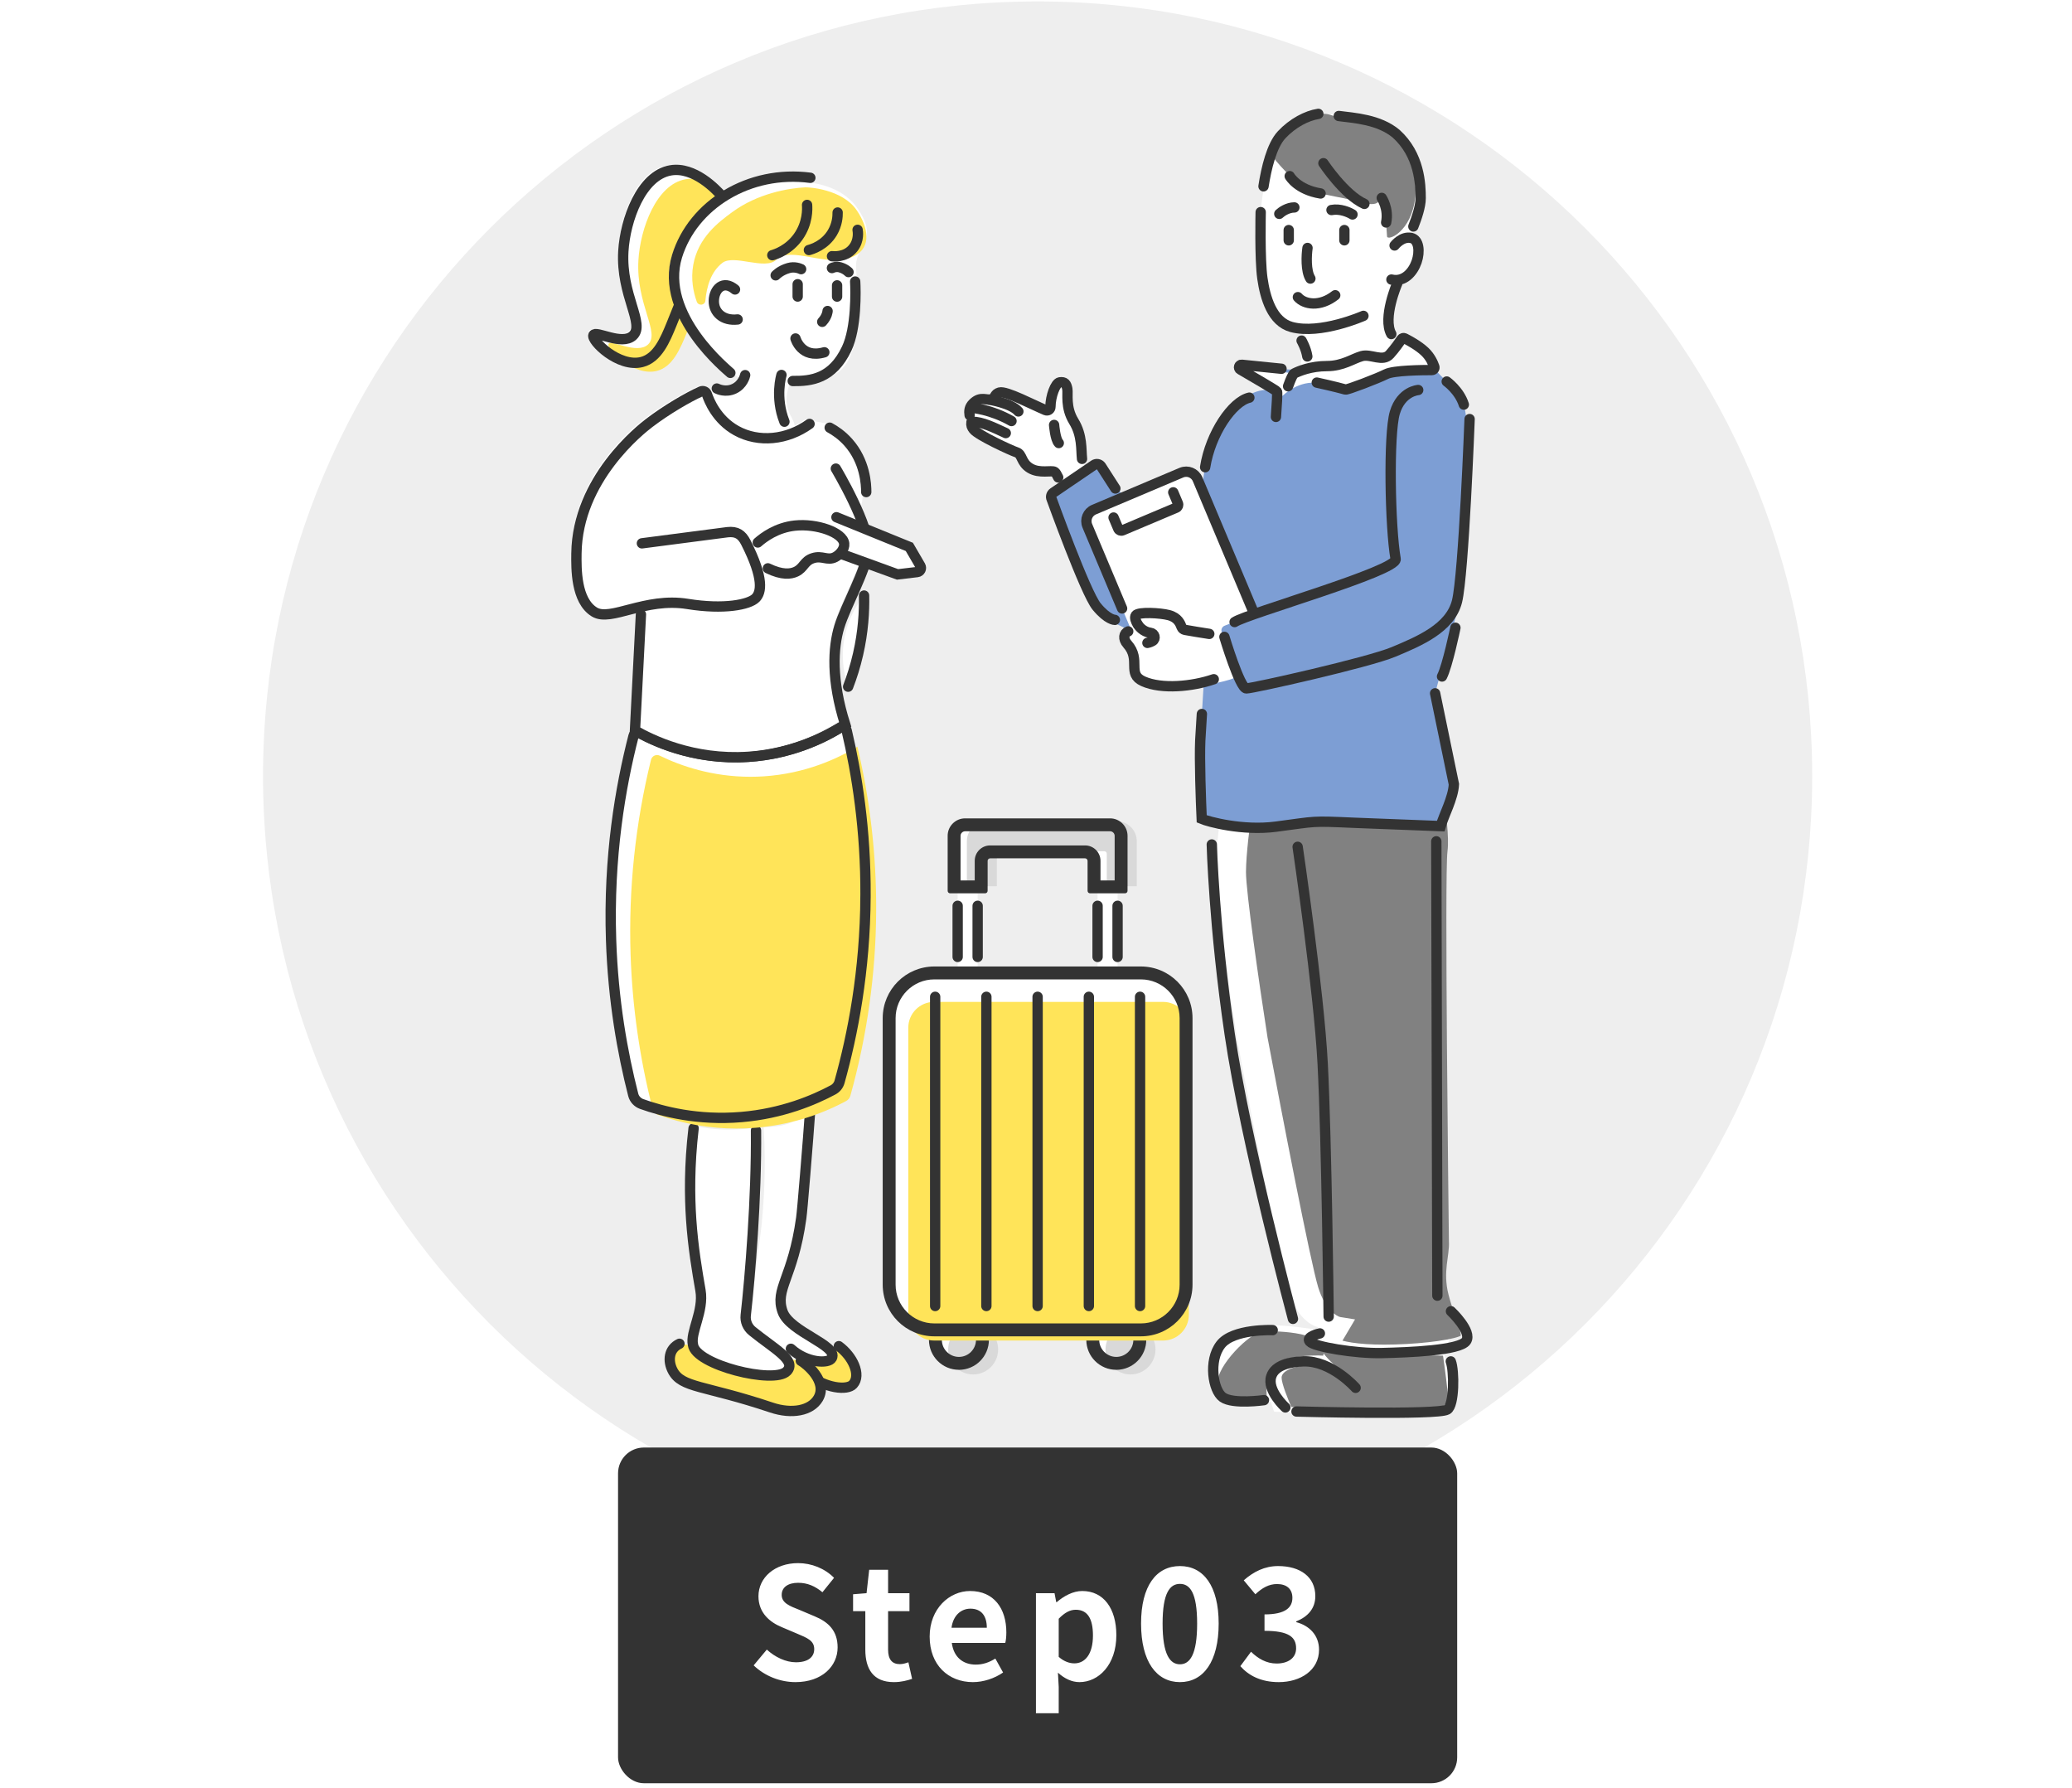 <svg width="321" height="277" viewBox="0 0 321 277" fill="none" xmlns="http://www.w3.org/2000/svg">
<g clip-path="url(#clip0_7794_7655)">
<g clip-path="url(#clip1_7794_7655)">
<path d="M160.75 240.221C227.024 240.221 280.75 186.495 280.75 120.221C280.75 53.947 227.024 0.221 160.75 0.221C94.476 0.221 40.75 53.947 40.75 120.221C40.75 186.495 94.476 240.221 160.75 240.221Z" fill="#EEEEEE"/>
<path d="M125.51 172.042C125.343 174.354 125.088 177.749 124.743 181.875C124.405 185.913 124.23 187.932 124.126 188.685C122.835 198.002 119.982 199.623 121.241 203.18C122.36 206.338 129.884 208.375 128.868 210.362C128.401 211.274 122.098 210.63 122.098 210.63L115.926 205.375C115.926 205.375 117.793 191.776 118.009 189.531C118.225 187.286 118.742 181.431 118.303 174.62C119.435 174.552 120.873 174.532 122.38 173.945C123.536 173.495 124.499 172.884 125.51 172.042Z" fill="white"/>
<path d="M129.952 208.519C132.082 210.073 133.466 212.968 132.155 214.43C131.274 215.413 127.882 215.102 124.941 212.784" fill="#FFE459"/>
<path d="M129.952 208.519C132.082 210.073 133.466 212.968 132.155 214.43C131.274 215.413 127.882 215.102 124.941 212.784" stroke="#333333" stroke-width="1.6" stroke-miterlimit="10" stroke-linecap="round"/>
<path d="M124.061 210.781C124.788 211.159 128.332 213.947 126.753 216.619C125.619 218.536 122.673 219.085 119.531 218.031C109.02 214.504 105.615 215.031 104.206 212.296C103.43 210.79 103.589 208.943 105.263 208.149" fill="#FFE459"/>
<path d="M124.061 210.781C124.788 211.159 128.332 213.947 126.753 216.619C125.619 218.536 122.673 219.085 119.531 218.031C109.02 214.504 105.615 215.031 104.206 212.296C103.43 210.79 103.589 208.943 105.263 208.149" stroke="#333333" stroke-width="1.6" stroke-miterlimit="10" stroke-linecap="round"/>
<path d="M117.17 174.642C117.275 185.037 116.185 197.96 115.531 203.738C115.425 204.675 115.813 205.59 116.544 206.184C119.886 208.904 123.503 210.753 121.896 212.407C119.925 214.436 107.733 211.427 107.358 208.303C106.909 206.367 109.073 203.081 108.522 199.893C108.008 196.924 107.369 193.23 107.076 188.86C106.843 185.393 106.824 180.217 107.511 174.405C108.825 174.682 110.432 174.917 112.271 174.966C114.161 175.016 115.819 174.858 117.171 174.641L117.17 174.642Z" fill="white"/>
<path d="M117.122 175.122C117.227 185.517 116.185 197.961 115.531 203.739C115.425 204.676 115.813 205.591 116.544 206.185C119.886 208.905 123.503 210.754 121.896 212.408C119.925 214.437 107.733 211.427 107.358 208.303C106.909 206.367 109.073 203.082 108.522 199.894C108.008 196.925 107.369 193.231 107.076 188.861C106.843 185.394 106.767 180.582 107.454 174.771" stroke="#333333" stroke-width="1.6" stroke-miterlimit="10" stroke-linecap="round"/>
<path d="M125.512 172.042C125.345 174.354 125.09 177.749 124.745 181.875C124.407 185.913 124.232 187.932 124.128 188.685C122.837 198.002 119.984 199.623 121.243 203.18C122.362 206.338 129.886 208.375 128.87 210.362C128.403 211.274 124.991 211.163 122.527 208.924" stroke="#333333" stroke-width="1.6" stroke-miterlimit="10" stroke-linecap="round"/>
<path d="M111.162 29.691C110.238 28.651 106.855 25.073 103.198 25.702C98.641 26.486 96.169 33.374 95.882 38.226C95.479 45.06 99.315 49.497 97.364 51.306C95.648 52.898 91.612 50.455 91.252 51.213C90.856 52.05 95.165 56.309 98.753 55.388C101.183 54.764 102.348 52.003 103.383 49.451C106.403 42.005 108.979 35.413 111.162 29.691Z" fill="white"/>
<path d="M114.185 31.753C113.261 30.713 109.878 27.135 106.221 27.764C101.664 28.548 99.192 35.436 98.905 40.288C98.502 47.122 102.338 51.559 100.387 53.368C98.671 54.96 94.635 52.517 94.275 53.275C93.879 54.112 98.188 58.371 101.776 57.45C104.206 56.826 105.371 54.065 106.406 51.513C109.426 44.067 112.002 37.475 114.185 31.753Z" fill="#FFE459"/>
<path d="M111.849 30.378C110.925 29.338 107.542 25.76 103.885 26.389C99.329 27.173 96.856 34.061 96.57 38.913C96.166 45.747 100.002 50.184 98.052 51.993C96.335 53.585 92.299 51.142 91.939 51.9C91.543 52.737 95.853 56.996 99.441 56.075C101.87 55.451 103.035 52.69 104.07 50.138C107.09 42.692 109.666 36.1 111.849 30.378Z" stroke="#333333" stroke-width="1.6" stroke-miterlimit="10"/>
<path d="M109.855 60.283C108.959 60.305 111.928 66.196 115.468 67.194C117.731 67.832 121.59 68.61 122.831 66.806C124.1 64.962 120.473 64.139 122.448 59.192C122.776 58.37 126.825 59.307 129.265 58C130.62 57.274 132.36 55.873 133.105 48.906C133.48 45.395 132.56 43.613 132.617 41.089C132.689 37.926 136.175 37.211 132.932 32.394C130.594 28.92 126.524 28.446 125.213 28.205C117.236 26.736 106.25 31.27 103.965 40.136C101.893 48.173 111.508 56.391 114.827 58.758C114.827 58.758 113.318 61.556 109.855 60.283Z" fill="white"/>
<path d="M132.721 32.566C130.474 29.27 125.245 28.994 124.752 29.018C122.2 29.149 117.392 29.939 113.407 32.879C111.387 34.368 108.153 36.755 107.398 41.048C107.01 43.255 107.405 45.231 107.947 46.731C108.196 47.422 109.21 47.312 109.277 46.583C109.486 44.31 110.173 42.065 111.905 40.725C113.704 39.334 118.534 41.916 120.262 40.233C122.602 37.952 128.294 41.69 132.342 39.663C135.098 38.282 134.492 35.163 132.721 32.566Z" fill="#FFE459"/>
<path d="M125.542 27.541C116.025 26.294 107.349 31.734 104.894 39.676C102.052 48.869 112.843 57.425 113.148 57.759" stroke="#333333" stroke-width="1.6" stroke-miterlimit="10" stroke-linecap="round"/>
<path d="M125.035 31.74C125.08 32.348 125.169 34.561 123.655 36.683C122.221 38.693 120.254 39.354 119.648 39.532" stroke="#333333" stroke-width="1.6" stroke-miterlimit="10" stroke-linecap="round"/>
<path d="M129.769 32.919C129.779 33.499 129.719 34.746 128.959 36.028C127.772 38.029 125.767 38.611 125.316 38.73" stroke="#333333" stroke-width="1.6" stroke-miterlimit="10" stroke-linecap="round"/>
<path d="M132.86 35.599C132.9 35.812 133.144 37.229 132.18 38.436C130.963 39.961 128.981 39.697 128.895 39.684" stroke="#333333" stroke-width="1.6" stroke-miterlimit="10" stroke-linecap="round"/>
<path d="M123.578 44.025V45.933" stroke="#333333" stroke-width="1.6" stroke-miterlimit="10" stroke-linecap="round"/>
<path d="M129.684 44.201V45.943" stroke="#333333" stroke-width="1.6" stroke-miterlimit="10" stroke-linecap="round"/>
<path d="M128.211 48.176C128.211 48.176 128.182 48.991 127.383 49.85" stroke="#333333" stroke-width="1.6" stroke-miterlimit="10" stroke-linecap="round"/>
<path d="M123.242 52.43C123.242 52.43 124.141 55.611 127.71 54.569" stroke="#333333" stroke-width="1.6" stroke-miterlimit="10" stroke-linecap="round"/>
<path d="M113.871 44.837C112.031 43.288 110.625 44.779 110.587 46.59C110.549 48.386 111.996 49.745 114.276 49.483" stroke="#333333" stroke-width="1.6" stroke-miterlimit="10" stroke-linecap="round"/>
<path d="M124.113 41.691C123.896 41.589 123.103 41.249 122.156 41.523C120.838 41.904 120.168 42.648 120.168 42.648" stroke="#333333" stroke-width="1.6" stroke-miterlimit="10" stroke-linecap="round"/>
<path d="M128.887 41.52C129.028 41.455 129.545 41.233 130.162 41.411C131.021 41.66 131.457 42.145 131.457 42.145" stroke="#333333" stroke-width="1.6" stroke-miterlimit="10" stroke-linecap="round"/>
<path d="M132.487 43.608C132.571 45.042 132.705 50.768 131.178 53.992C128.948 58.699 125.669 59.045 122.816 59.019" stroke="#333333" stroke-width="1.6" stroke-miterlimit="10" stroke-linecap="round"/>
<path d="M115.441 58.106C115.404 58.269 115.079 59.578 113.758 60.209C112.427 60.844 111.198 60.258 111.051 60.184" stroke="#333333" stroke-width="1.6" stroke-miterlimit="10" stroke-linecap="round"/>
<path d="M134.088 138.732C134.033 150.48 132.087 160.331 130.066 167.566C129.915 168.106 129.554 168.555 129.061 168.819C126.133 170.385 121.234 172.492 114.842 173.03C108.101 173.597 102.66 172.171 99.414 171.011C98.768 170.78 98.272 170.253 98.102 169.587C96.446 163.118 94.983 155 94.671 145.592C94.244 132.726 96.118 121.895 98.15 113.998C98.26 113.569 98.741 113.358 99.131 113.567C102.027 115.114 108.07 117.745 115.953 117.226C122.537 116.793 127.458 114.356 130.138 112.726C130.537 112.483 131.058 112.692 131.166 113.147C132.747 119.841 134.136 128.544 134.089 138.731L134.088 138.732Z" fill="white"/>
<path d="M114.121 174.811C109.978 174.811 105.893 174.102 101.982 172.704C101.544 172.547 101.215 172.193 101.104 171.757C99.107 163.958 97.96 155.934 97.694 147.91C97.357 137.758 98.42 127.598 100.855 117.692C101.002 117.095 101.662 116.785 102.215 117.054C105.493 118.654 110.339 120.321 116.265 120.321C116.952 120.321 117.649 120.298 118.336 120.253C124.76 119.83 129.765 117.52 132.832 115.655C134.803 123.974 135.78 132.527 135.74 141.069C135.695 150.744 134.35 160.384 131.744 169.721C131.646 170.073 131.406 170.376 131.084 170.548C126.725 172.88 122.028 174.272 117.123 174.685C116.128 174.768 115.118 174.811 114.121 174.811Z" fill="#FFE459"/>
<path d="M134.088 138.732C134.033 150.48 132.087 160.331 130.066 167.566C129.915 168.106 129.554 168.555 129.061 168.819C126.133 170.385 121.234 172.492 114.842 173.03C108.101 173.597 102.66 172.171 99.414 171.011C98.768 170.78 98.272 170.253 98.102 169.587C96.446 163.118 94.983 155 94.671 145.592C94.244 132.726 96.118 121.895 98.15 113.998C98.26 113.569 98.741 113.358 99.131 113.567C102.027 115.114 108.07 117.745 115.953 117.226C122.537 116.793 127.458 114.356 130.138 112.726C130.537 112.483 131.058 112.692 131.166 113.147C132.747 119.841 134.136 128.544 134.089 138.731L134.088 138.732Z" stroke="#333333" stroke-width="1.6" stroke-miterlimit="10"/>
<path d="M98.759 83.474C103.18 82.898 107.602 82.323 112.023 81.747C113.434 81.594 114.224 82.083 114.867 83.351C117.733 89.002 117.24 91.098 116.389 91.953C115.37 92.977 111.477 93.775 105.838 92.864C99.198 91.791 93.946 95.677 91.393 94.108C88.523 92.343 88.587 87.402 88.617 85.024C88.765 73.527 98.583 65.823 99.906 64.816C102.559 62.797 105.862 60.865 107.895 59.954C108.28 59.782 108.719 59.993 108.834 60.399C109.142 61.302 110.295 64.307 113.406 66.026C116.825 67.915 121.246 67.495 124.733 64.978L127.851 65.56C128.7 66.02 129.854 66.652 130.732 67.831C134.501 72.894 133.714 77.484 133.349 78.667L128.806 71.9C128.806 71.9 134.229 80.971 133.811 84.588C133.446 87.744 130.333 93.135 129.346 96.386C128.359 99.633 128.068 104.641 130.256 111.536C127.836 113.109 122.576 116.061 115.266 116.542C106.611 117.112 100.175 113.884 97.685 112.463C97.993 106.469 98.302 100.474 98.61 94.48" fill="white"/>
<path d="M99.446 84.161C103.867 83.585 108.289 83.01 112.71 82.434C114.121 82.281 114.911 82.77 115.554 84.038C118.42 89.689 117.927 91.785 117.076 92.64C116.057 93.664 112.164 94.462 106.525 93.551C99.885 92.478 94.633 96.364 92.08 94.795C89.21 93.03 89.274 88.089 89.304 85.711C89.452 74.214 99.27 66.51 100.593 65.503C103.246 63.484 106.549 61.552 108.582 60.641C108.967 60.469 109.406 60.68 109.521 61.086C109.829 61.989 110.982 64.994 114.093 66.713C117.512 68.602 121.933 68.182 125.42 65.665" stroke="#333333" stroke-width="1.6" stroke-miterlimit="10" stroke-linecap="round"/>
<path d="M131.394 106.368C131.961 104.898 132.504 103.21 132.937 101.318C133.733 97.842 133.914 94.734 133.863 92.249C133.024 93.284 131.49 95.461 130.855 98.647C130.144 102.217 130.953 105.1 131.394 106.368Z" fill="white"/>
<path d="M129.492 72.586C129.492 72.586 134.915 81.657 134.497 85.274C134.132 88.43 131.019 93.821 130.032 97.072C129.045 100.319 128.754 105.327 130.942 112.222C128.522 113.795 123.262 116.747 115.952 117.228C107.297 117.798 100.861 114.57 98.371 113.149C98.679 107.155 98.988 101.16 99.296 95.166" stroke="#333333" stroke-width="1.6" stroke-miterlimit="10" stroke-linecap="round"/>
<path d="M123.602 83.359L139.047 88.972L142.11 88.609C142.567 88.555 142.818 88.049 142.587 87.651L140.877 84.713L129.584 80.119" fill="white"/>
<path d="M123.602 83.359L139.047 88.972L142.11 88.609C142.567 88.555 142.818 88.049 142.587 87.651L140.877 84.713L129.584 80.119" stroke="#333333" stroke-width="1.6" stroke-miterlimit="10" stroke-linecap="round"/>
<path d="M117.398 84.028C118.315 83.227 120.308 81.722 123.135 81.416C126.534 81.048 130.588 82.472 130.784 84.203C130.875 85.012 130.126 85.908 129.393 86.293C128.182 86.93 127.385 85.979 125.916 86.467C124.547 86.922 124.552 87.975 123.308 88.557C122.507 88.931 121.185 89.112 118.962 88.035" fill="white"/>
<path d="M117.398 84.028C118.315 83.227 120.308 81.722 123.135 81.416C126.534 81.048 130.588 82.472 130.784 84.203C130.875 85.012 130.126 85.908 129.393 86.293C128.182 86.93 127.385 85.979 125.916 86.467C124.547 86.922 124.552 87.975 123.308 88.557C122.507 88.931 121.185 89.112 118.962 88.035" stroke="#333333" stroke-width="1.6" stroke-miterlimit="10" stroke-linecap="round"/>
<path d="M128.539 66.245C129.388 66.705 130.442 67.419 131.42 68.516C134.051 71.471 134.202 75.047 134.201 76.22" stroke="#333333" stroke-width="1.6" stroke-miterlimit="10" stroke-linecap="round"/>
<path d="M133.864 92.249C133.915 94.733 133.734 97.841 132.938 101.318C132.505 103.209 131.962 104.898 131.395 106.368" stroke="#333333" stroke-width="1.6" stroke-miterlimit="10" stroke-linecap="round"/>
<path d="M121.069 58.081C121.069 58.081 120.014 61.492 121.527 65.323" stroke="#333333" stroke-width="1.6" stroke-miterlimit="10" stroke-linecap="round"/>
<path d="M148.559 212.184C151.124 212.184 153.204 210.104 153.204 207.539C153.204 204.973 151.124 202.894 148.559 202.894C145.994 202.894 143.914 204.973 143.914 207.539C143.914 210.104 145.994 212.184 148.559 212.184Z" fill="white"/>
<path d="M150.762 212.898C152.9 212.898 154.633 211.165 154.633 209.027C154.633 206.889 152.9 205.156 150.762 205.156C148.624 205.156 146.891 206.889 146.891 209.027C146.891 211.165 148.624 212.898 150.762 212.898Z" fill="#D9D9D9"/>
<path d="M148.559 204.894C150.018 204.894 151.204 206.081 151.204 207.539C151.204 208.997 150.017 210.184 148.559 210.184C147.101 210.184 145.914 208.997 145.914 207.539C145.914 206.081 147.101 204.894 148.559 204.894ZM148.559 202.894C145.994 202.894 143.914 204.974 143.914 207.539C143.914 210.104 145.994 212.184 148.559 212.184C151.124 212.184 153.204 210.104 153.204 207.539C153.204 204.974 151.124 202.894 148.559 202.894Z" fill="#333333"/>
<path d="M172.938 212.184C175.503 212.184 177.583 210.104 177.583 207.539C177.583 204.973 175.503 202.894 172.938 202.894C170.373 202.894 168.293 204.973 168.293 207.539C168.293 210.104 170.373 212.184 172.938 212.184Z" fill="white"/>
<path d="M175.141 212.898C177.278 212.898 179.012 211.165 179.012 209.027C179.012 206.889 177.278 205.156 175.141 205.156C173.003 205.156 171.27 206.889 171.27 209.027C171.27 211.165 173.003 212.898 175.141 212.898Z" fill="#D9D9D9"/>
<path d="M172.938 204.894C174.397 204.894 175.583 206.081 175.583 207.539C175.583 208.997 174.396 210.184 172.938 210.184C171.48 210.184 170.293 208.997 170.293 207.539C170.293 206.081 171.48 204.894 172.938 204.894ZM172.938 202.894C170.373 202.894 168.293 204.974 168.293 207.539C168.293 210.104 170.373 212.184 172.938 212.184C175.503 212.184 177.583 210.104 177.583 207.539C177.583 204.974 175.503 202.894 172.938 202.894Z" fill="#333333"/>
<path d="M173.137 163.924V128.311H148.363V163.924H151.46V131.408H170.041V163.924H173.138H173.137Z" fill="white"/>
<path d="M148.363 140.306V148.227M173.137 148.228V140.307M170.04 140.306V148.227M151.46 148.228V140.307" stroke="#333333" stroke-width="1.6" stroke-miterlimit="10" stroke-linecap="round"/>
<path d="M168.493 137.988V132.956H153.009V137.988C153.009 138.202 152.836 138.375 152.622 138.375H147.203C146.989 138.375 146.816 138.202 146.816 137.988V129.859C146.816 128.149 148.202 126.762 149.913 126.762H171.59C173.3 126.762 174.687 128.148 174.687 129.859V137.988C174.687 138.202 174.514 138.375 174.3 138.375H168.881C168.667 138.375 168.493 138.202 168.493 137.988Z" fill="white"/>
<path d="M171.466 137.274V132.242C171.466 132.028 171.293 131.855 171.079 131.855H154.434V137.274H149.789V130.306C149.789 128.596 151.175 127.209 152.886 127.209H173.015C174.725 127.209 176.112 128.595 176.112 130.306V137.274H171.467H171.466Z" fill="#D9D9D9"/>
<path d="M171.974 128.762C172.365 128.762 172.685 129.08 172.685 129.472V136.375H170.491V133.343C170.491 132.027 169.42 130.956 168.104 130.956H153.393C152.077 130.956 151.007 132.027 151.007 133.343V136.375H148.812V129.472C148.812 129.081 149.13 128.762 149.522 128.762H171.974ZM171.974 126.762H149.522C148.025 126.762 146.812 127.975 146.812 129.472V137.988C146.812 138.202 146.985 138.375 147.199 138.375H152.618C152.832 138.375 153.006 138.202 153.006 137.988V133.343C153.006 133.129 153.178 132.956 153.392 132.956H168.102C168.316 132.956 168.489 133.129 168.489 133.343V137.988C168.489 138.202 168.663 138.375 168.877 138.375H174.295C174.509 138.375 174.683 138.202 174.683 137.988V129.472C174.683 127.975 173.469 126.762 171.972 126.762H171.974Z" fill="#333333"/>
<path d="M176.75 149.706H144.75C140.332 149.706 136.75 153.287 136.75 157.706V198.996C136.75 203.414 140.332 206.996 144.75 206.996H176.75C181.168 206.996 184.75 203.414 184.75 198.996V157.706C184.75 153.287 181.168 149.706 176.75 149.706Z" fill="white"/>
<path d="M184.18 203.649V159.192C184.18 156.983 182.389 155.192 180.18 155.192H144.715C142.506 155.192 140.715 156.983 140.715 159.192V203.649C140.715 205.858 142.506 207.649 144.715 207.649H180.18C182.389 207.649 184.18 205.858 184.18 203.649Z" fill="#FFE459"/>
<path d="M176.75 151.706C180.058 151.706 182.75 154.398 182.75 157.706V198.996C182.75 202.304 180.058 204.996 176.75 204.996H144.75C141.442 204.996 138.75 202.304 138.75 198.996V157.706C138.75 154.398 141.442 151.706 144.75 151.706H176.75ZM176.75 149.706H144.75C140.332 149.706 136.75 153.288 136.75 157.706V198.996C136.75 203.414 140.332 206.996 144.75 206.996H176.75C181.168 206.996 184.75 203.414 184.75 198.996V157.706C184.75 153.288 181.168 149.706 176.75 149.706Z" fill="#333333"/>
<path d="M144.879 154.403V202.3" stroke="#333333" stroke-width="1.6" stroke-miterlimit="10" stroke-linecap="round"/>
<path d="M152.812 154.403V202.3" stroke="#333333" stroke-width="1.6" stroke-miterlimit="10" stroke-linecap="round"/>
<path d="M160.75 154.403V202.3" stroke="#333333" stroke-width="1.6" stroke-miterlimit="10" stroke-linecap="round"/>
<path d="M168.688 154.403V202.3" stroke="#333333" stroke-width="1.6" stroke-miterlimit="10" stroke-linecap="round"/>
<path d="M176.621 154.403V202.3" stroke="#333333" stroke-width="1.6" stroke-miterlimit="10" stroke-linecap="round"/>
<path d="M150.504 65.387C150.426 65.906 150.56 66.161 150.822 66.509C151.502 67.413 156.598 69.767 157.505 70.067C158.412 70.367 158.143 71.656 159.6 72.53C161.057 73.404 162.911 72.797 163.395 73.098C163.879 73.399 164.891 76.334 164.891 76.334L170.058 74.017C170.058 74.017 167.788 72.512 167.634 71.078C167.479 69.643 167.7 67.453 166.358 65.274C165.016 63.095 165.498 61.008 165.355 60.239C165.212 59.47 164.974 59.107 164.182 59.223C163.513 59.32 162.752 61.375 162.742 63.021C162.74 63.412 162.354 63.681 161.992 63.532C160.155 62.775 155.88 60.506 154.85 60.799C154.028 61.033 154.238 61.628 153.642 61.833C152.848 62.105 151.974 61.29 150.767 62.466C150.14 63.076 150.131 63.701 150.221 64.314" fill="white"/>
<path d="M163.305 65.822C163.305 65.822 163.472 68.054 164.029 68.627" stroke="#333333" stroke-width="1.6" stroke-miterlimit="10" stroke-linecap="round"/>
<path d="M153.258 61.909C153.258 61.909 156.676 62.453 157.769 63.731" stroke="#333333" stroke-width="1.6" stroke-miterlimit="10" stroke-linecap="round"/>
<path d="M150.562 63.174C150.562 63.174 153.473 63.375 156.706 65.218" stroke="#333333" stroke-width="1.6" stroke-miterlimit="10" stroke-linecap="round"/>
<path d="M150.598 65.326C152.203 65.335 153.911 66.203 155.818 67.082" stroke="#333333" stroke-width="1.6" stroke-miterlimit="10" stroke-linecap="round"/>
<path d="M167.63 71.078C167.475 69.643 167.696 67.453 166.354 65.274C165.012 63.095 165.494 61.008 165.351 60.239C165.208 59.47 164.97 59.107 164.178 59.223C163.509 59.32 162.748 61.375 162.738 63.021C162.736 63.412 162.35 63.681 161.988 63.532C160.151 62.775 155.876 60.506 154.846 60.799C154.024 61.033 154.234 61.628 153.638 61.833C152.844 62.105 151.97 61.29 150.763 62.466C150.136 63.076 150.127 63.701 150.217 64.314" stroke="#333333" stroke-width="1.6" stroke-miterlimit="10" stroke-linecap="round"/>
<path d="M150.503 65.387C150.425 65.906 150.559 66.161 150.821 66.509C151.501 67.413 156.597 69.767 157.504 70.067C158.411 70.367 158.142 71.656 159.599 72.53C161.056 73.404 162.91 72.797 163.394 73.098C163.542 73.19 163.739 73.528 163.941 73.953" stroke="#333333" stroke-width="1.6" stroke-miterlimit="10" stroke-linecap="round"/>
<path d="M185.183 93.111L170.204 71.348L163.109 76.434L170.079 94.643C170.079 94.643 175.889 100.242 185.211 98.536L185.183 93.111Z" fill="#7D9ED4"/>
<path d="M172.797 75.665L170.581 72.221C170.333 71.867 169.847 71.778 169.49 72.021L163.189 76.309C162.87 76.526 162.755 76.943 162.917 77.293C162.917 77.293 168.175 91.853 169.89 93.943C171.605 96.032 172.715 96.02 172.715 96.02" stroke="#333333" stroke-width="1.6" stroke-miterlimit="10" stroke-linecap="round"/>
<path fill-rule="evenodd" clip-rule="evenodd" d="M223.281 208.51C223.281 208.51 224.44 209.924 224.453 217.935C224.455 219.343 197.402 218.681 197.402 218.681L196.869 217.137C196.869 217.137 194.481 217.586 189.445 217.164C188.152 217.056 186.484 209.991 188.625 207.782C192.301 203.988 200.447 205.425 205.019 206.136L202.833 208.323L223.282 208.511L223.281 208.51Z" fill="white"/>
<path d="M195.309 32.859C195.309 32.859 194.448 39.915 194.879 42.927C195.31 45.939 196.084 49.639 199.01 50.672C201.936 51.705 202.194 51.188 202.194 51.188L201.401 57.258L215.609 55.162C215.609 55.162 214.069 45.337 215.618 44.132C217.167 42.927 219.146 42.927 219.576 40.604C220.006 38.281 219.834 36.559 218.285 36.646C218.285 36.646 220.092 32.86 220.092 30.708C220.092 28.556 219.92 23.996 216.306 20.726C213.036 17.972 210.799 17.026 206.066 17.714C201.333 18.402 200.042 20.124 200.042 20.124C195.999 22.387 195.309 32.859 195.309 32.859Z" fill="white"/>
<path d="M191.352 216.431H196.278C196.152 215.674 196.127 213.703 197.036 211.884C197.945 210.065 203.347 209.863 204.989 209.99C206.126 206.2 197.713 206.2 195.894 206.2C193.62 206.2 188.32 211.884 188.699 214.158C189.002 215.977 190.594 216.431 191.352 216.431Z" fill="#808080"/>
<path d="M202.716 211.5C205.369 211.5 206.127 212.639 209.158 213.397C209.537 213.49 204.611 210.363 204.611 208.473C204.611 207.336 214.085 209.984 223.558 209.984C223.811 211.752 224.316 215.516 224.316 216.426C224.316 217.563 223.179 218.321 221.663 218.321H212.568L200.063 217.941C199.558 216.805 198.547 214.303 198.547 213.394C198.547 212.257 200.821 211.5 202.715 211.5H202.716Z" fill="#808080"/>
<path d="M222.651 132.103C223.022 129.332 222.223 124.152 221.777 121.909C221.755 121.657 220.944 121.068 217.872 120.722C214.032 120.291 204.787 123.366 201.011 123.689C197.991 123.948 192.115 123.437 189.555 123.15C189.141 125.721 188.31 131.701 188.293 135.049C188.276 138.397 190.53 153.746 191.659 161.002C193.763 172.232 198.288 195.73 199.556 199.881C200.825 204.033 203.199 205.401 204.227 205.566L202.566 208.37C202.85 208.727 204.413 209.506 208.391 209.773C213.364 210.107 220.915 209.46 223.494 208.478C226.072 207.496 223.925 204.638 222.782 200.171C221.867 196.598 222.473 193.605 222.89 192.555C222.656 173.558 222.28 134.871 222.651 132.101V132.103Z" fill="white"/>
<path d="M214.461 208.283C213.442 208.283 212.499 208.254 211.657 208.198C209.899 208.079 208.727 207.863 207.978 207.666L209.927 204.374L207.637 204.007C207.191 203.935 205.303 202.947 204.225 199.419C202.992 195.387 198.548 172.337 196.37 160.712C195.024 152.06 193.016 138.035 193.031 135.056C193.045 132.351 193.615 127.811 194.047 124.874C196.311 125.091 199.585 125.338 202.16 125.338C202.989 125.338 203.712 125.313 204.306 125.262C205.914 125.124 208.337 124.548 210.902 123.938C214.215 123.151 217.97 122.258 220.213 122.258C220.444 122.258 220.659 122.267 220.856 122.29C222.329 122.456 223.118 122.667 223.501 122.802C223.994 125.479 224.539 129.71 224.246 131.893C223.785 135.337 224.408 187.434 224.468 192.29C224.603 194.524 223.481 196.924 224.413 200.564C224.75 201.88 225.16 203.038 225.522 204.059C225.889 205.094 226.39 206.507 226.285 206.92C226.272 206.92 226.212 206.958 226.093 207.003C224.238 207.709 219.02 208.283 214.463 208.283H214.461Z" fill="#818181"/>
<path d="M187.068 71.047C188.351 67.923 190.989 60.252 196.599 60.381L191.667 56.619L199.501 57.221L202.67 57.339L204.918 56.963L215.3 54.899L217.299 52.255C218.462 52.654 220.524 55.313 222.651 57.607C224.396 59.488 226.306 60.874 226.774 62.672C228.072 67.66 227.277 77.108 227.227 78.244L226.552 91.758L222.331 107.392L225.241 121.483C225.148 123.603 223.647 126.34 223.197 127.964L209.827 127.448C203.013 127.148 204.148 127.197 197.662 128.051C192.473 128.733 187.164 127.267 186.171 126.844C186.041 124.057 185.814 117.725 185.947 114.696L186.967 97.974C186.967 97.974 184.825 77.637 187.068 71.047Z" fill="#7D9ED4"/>
<path d="M193.818 98.852L180.272 104.583C179.297 104.996 178.173 104.539 177.762 103.563L168.459 81.461C168.048 80.485 168.506 79.359 169.481 78.946L183.027 73.215C184.002 72.802 185.126 73.259 185.537 74.235L194.84 96.337C195.251 97.313 194.793 98.439 193.818 98.852Z" fill="white"/>
<path d="M181.762 76.261L182.49 77.986C182.598 78.241 182.478 78.536 182.223 78.643L173.901 82.155C173.646 82.263 173.351 82.143 173.244 81.888L172.516 80.163" stroke="#333333" stroke-width="1.6" stroke-miterlimit="10" stroke-linecap="round"/>
<path d="M174.789 97.802C174.087 98.079 173.936 98.965 174.655 99.77C176.854 102.237 174.503 104.367 177.119 105.535C180.468 107.03 188.706 106.313 191.859 104.746L189.491 97.951C189.491 97.951 184.983 97.835 183.575 97.567C183.34 97.522 183.148 97.365 183.06 97.142C182.846 96.603 182.516 95.668 181.083 95.284C179.803 94.941 176.374 94.74 175.962 95.314C175.718 95.653 175.991 96.266 176.217 96.659" fill="white"/>
<path d="M177.76 99.583C177.76 99.583 178.183 99.517 178.566 99.283C179.123 98.942 178.884 98.098 178.236 98.021C177.009 97.875 176.363 96.868 176.363 96.868" stroke="#333333" stroke-width="1.6" stroke-miterlimit="10" stroke-linecap="round"/>
<path d="M187.347 98.189C186.206 98.011 184.473 97.737 183.576 97.567C183.341 97.522 183.149 97.365 183.061 97.142C182.847 96.603 182.517 95.668 181.084 95.284C179.804 94.941 176.375 94.74 175.963 95.314C175.719 95.653 175.992 96.266 176.218 96.659" stroke="#333333" stroke-width="1.6" stroke-miterlimit="10" stroke-linecap="round"/>
<path d="M174.789 97.802C174.087 98.079 173.936 98.965 174.655 99.771C176.854 102.237 174.503 104.367 177.119 105.535C179.976 106.811 184.745 106.348 188.042 105.211" stroke="#333333" stroke-width="1.6" stroke-miterlimit="10" stroke-linecap="round"/>
<path d="M173.838 94.249L168.456 81.46C168.045 80.484 168.503 79.358 169.478 78.945L183.023 73.214C183.998 72.801 185.123 73.258 185.534 74.234L194.836 96.336C195.247 97.312 194.789 98.438 193.814 98.851L191.84 99.686" stroke="#333333" stroke-width="1.6" stroke-miterlimit="10" stroke-linecap="round"/>
<path d="M220.533 98.803C220.533 98.803 213.349 101.854 209.446 102.961C208.485 103.234 192.408 106.442 192.408 106.442L189.276 97.928C189.132 97.535 189.314 97.098 189.698 96.933C194.212 94.988 216.522 88.308 216.217 86.593C215.337 81.653 215.094 67.244 216.093 63.913C217.092 60.582 219.714 60.411 219.714 60.411L220.532 98.803H220.533Z" fill="#7D9ED4"/>
<path fill-rule="evenodd" clip-rule="evenodd" d="M200.512 57.845L192.879 56.938L198.698 61.321C198.698 61.321 200.814 59.129 203.762 59.28C206.71 59.431 208.448 60.338 208.448 60.338C208.448 60.338 219.406 56.408 221.296 57.013L220.843 55.048L217.305 52.254L215.628 54.821L209.658 55.652L200.513 57.844L200.512 57.845Z" fill="white"/>
<path d="M197.074 24.17C197.074 24.17 201.051 29.269 203.549 29.779C206.047 30.289 209.871 31.054 209.871 31.054C209.871 31.054 212.573 32.074 213.44 31.36C214.709 30.315 214.784 35.859 214.886 36.624C214.988 37.389 218.692 35.898 219.253 30.544C219.814 25.19 216.143 19.48 211.503 19.021C206.863 18.562 206.047 17.236 204.416 17.746C202.785 18.256 198.553 18.154 197.074 24.17Z" fill="#818181"/>
<path d="M206.276 32.531C207.614 32.272 209.005 32.882 209.534 33.219M206.859 45.734C204.476 47.608 202.062 47.162 201.072 46.027M208.275 37.224V35.636M200.528 32.132C199.489 32.134 198.537 32.795 198.191 33.125M199.653 37.224V35.636M203.009 43.149C202.266 41.945 202.402 39.486 202.563 38.407" stroke="#333333" stroke-width="1.6" stroke-linecap="round" stroke-linejoin="round"/>
<path d="M216.459 43.917C216.459 43.917 214.16 49.233 215.545 51.742" stroke="#333333" stroke-width="1.6" stroke-miterlimit="10" stroke-linecap="round"/>
<path d="M201.645 52.762C201.645 52.762 202.342 53.949 202.533 55.213" stroke="#333333" stroke-width="1.6" stroke-miterlimit="10" stroke-linecap="round"/>
<path d="M219.713 60.412C219.713 60.412 217.091 60.583 216.092 63.914C215.093 67.245 215.336 81.654 216.216 86.594C216.542 88.427 193.265 95.022 191.266 96.354" stroke="#333333" stroke-width="1.6" stroke-miterlimit="10" stroke-linecap="round"/>
<path d="M189.688 98.653C189.688 98.653 192.085 106.635 193.085 106.635C194.085 106.635 211.949 102.63 215.891 100.981C219.834 99.332 224.681 97.32 225.723 93.151C226.765 88.982 227.676 64.913 227.676 64.913" stroke="#333333" stroke-width="1.6" stroke-miterlimit="10" stroke-linecap="round"/>
<path d="M186.703 72.372C187.534 67.124 190.92 62.203 193.555 61.595" stroke="#333333" stroke-width="1.6" stroke-miterlimit="10" stroke-linecap="round"/>
<path d="M222.331 107.392L225.241 121.483C225.148 123.603 223.647 126.34 223.197 127.964L209.827 127.448C203.013 127.148 204.148 127.197 197.662 128.051C192.473 128.733 187.164 127.267 186.171 126.844C186.041 124.057 185.814 117.725 185.947 114.696L186.197 110.595" stroke="#333333" stroke-width="1.6" stroke-miterlimit="10" stroke-linecap="round"/>
<path d="M224.129 59.096C224.129 59.096 226.085 60.485 226.778 62.673" stroke="#333333" stroke-width="1.6" stroke-miterlimit="10" stroke-linecap="round"/>
<path d="M225.477 97.236C225.477 97.236 224.232 103.211 223.402 104.788" stroke="#333333" stroke-width="1.6" stroke-miterlimit="10" stroke-linecap="round"/>
<path d="M195.309 32.859C195.309 32.859 195.143 40.106 195.573 43.118C196.003 46.13 197.084 49.833 200.077 50.649C204.565 51.872 211.228 48.926 211.228 48.926" stroke="#333333" stroke-width="1.6" stroke-miterlimit="10" stroke-linecap="round"/>
<path d="M204.239 17.638C202.456 17.913 200.26 19.049 198.554 20.874C197.012 22.524 196.18 26.055 195.746 28.859" stroke="#333333" stroke-width="1.6" stroke-miterlimit="10" stroke-linecap="round"/>
<path d="M218.96 35.08C219.474 33.788 220.093 31.967 220.093 30.707C220.093 28.556 219.921 23.995 216.307 20.725C213.646 18.484 209.757 18.276 207.406 17.967" stroke="#333333" stroke-width="1.6" stroke-miterlimit="10" stroke-linecap="round"/>
<path d="M199.805 27.284C199.805 27.284 200.977 29.384 204.591 29.97" stroke="#333333" stroke-width="1.6" stroke-miterlimit="10" stroke-linecap="round"/>
<path d="M205.027 25.281C205.027 25.281 208.25 30.164 211.376 31.581" stroke="#333333" stroke-width="1.6" stroke-miterlimit="10" stroke-linecap="round"/>
<path d="M214.062 30.653C214.062 30.653 215.185 32.313 214.746 34.462" stroke="#333333" stroke-width="1.6" stroke-miterlimit="10" stroke-linecap="round"/>
<path d="M201.035 131.169C201.035 131.169 204.326 153.469 204.913 164.764C205.532 176.687 205.842 203.938 205.842 203.938" stroke="#333333" stroke-width="1.6" stroke-miterlimit="10" stroke-linecap="round"/>
<path d="M187.734 130.809C187.734 130.809 188.061 143.546 190.51 160.201C192.959 176.857 200.307 204.29 200.307 204.29" stroke="#333333" stroke-width="1.6" stroke-miterlimit="10" stroke-linecap="round"/>
<path d="M222.516 130.319L222.68 200.697" stroke="#333333" stroke-width="1.6" stroke-miterlimit="10" stroke-linecap="round"/>
<path d="M204.481 206.544C204.481 206.544 202.225 207.034 202.911 207.819C203.597 208.604 209.974 209.683 214.094 209.585C218.214 209.487 226.16 209.193 227.141 207.721C228.122 206.249 224.787 203.11 224.787 203.11" stroke="#333333" stroke-width="1.6" stroke-miterlimit="10" stroke-linecap="round"/>
<path d="M197.172 206.032C197.172 206.032 191.04 205.781 189.107 208.283C187.174 210.785 187.937 215.385 189.435 216.442C191.029 217.567 195.816 216.88 195.816 216.88" stroke="#333333" stroke-width="1.6" stroke-miterlimit="10" stroke-linecap="round"/>
<path d="M210.017 214.972C210.017 214.972 206.268 210.711 201.89 210.873C199.982 210.944 197.527 211.394 196.943 213.205C196.236 215.396 199.134 218.01 199.134 218.01" stroke="#333333" stroke-width="1.6" stroke-miterlimit="10" stroke-linecap="round"/>
<path d="M200.855 218.64C200.855 218.64 222.66 219.232 224.2 218.345C225.318 217.701 225.32 212.326 224.76 210.88" stroke="#333333" stroke-width="1.6" stroke-miterlimit="10" stroke-linecap="round"/>
<path d="M216.052 38.023C216.052 38.023 217.204 36.519 218.664 36.866C219.818 37.141 220.016 38.951 219.466 40.545C218.916 42.139 217.525 43.774 215.562 43.303" stroke="#333333" stroke-width="1.6" stroke-miterlimit="10" stroke-linecap="round"/>
<path d="M199.555 59.832C199.942 58.757 200.293 57.954 200.51 57.845C201.239 57.478 203.096 56.705 205.571 56.705C208.046 56.705 209.593 55.545 210.986 55.158C212.379 54.771 214.206 56.11 215.303 54.899C216.101 54.019 216.795 53.021 217.115 52.542C217.226 52.376 217.437 52.318 217.615 52.407C218.255 52.728 219.739 53.523 220.732 54.461C221.573 55.254 222.006 56.221 222.207 56.803C222.295 57.057 222.1 57.32 221.831 57.32C220.307 57.32 215.92 57.369 214.776 57.941C213.384 58.637 208.724 60.417 208.445 60.338C206.961 59.913 203.998 59.263 203.998 59.263" stroke="#333333" stroke-width="1.6" stroke-miterlimit="10" stroke-linecap="round"/>
<path d="M198.536 57.121L192.386 56.502C191.964 56.459 191.779 57.022 192.147 57.235C194.254 58.458 197.727 60.489 197.834 60.65C197.929 60.793 197.792 62.945 197.673 64.579" stroke="#333333" stroke-width="1.6" stroke-miterlimit="10" stroke-linecap="round"/>
</g>
<rect x="95.75" y="224.221" width="130" height="52" rx="4" fill="#333333"/>
<path d="M123.238 260.557C120.862 260.557 118.486 259.621 116.758 257.965L118.798 255.517C120.07 256.693 121.75 257.485 123.31 257.485C125.158 257.485 126.142 256.693 126.142 255.445C126.142 254.125 125.062 253.717 123.478 253.045L121.102 252.037C119.302 251.293 117.502 249.853 117.502 247.261C117.502 244.357 120.046 242.125 123.646 242.125C125.71 242.125 127.774 242.941 129.214 244.405L127.414 246.637C126.286 245.701 125.11 245.173 123.646 245.173C122.086 245.173 121.102 245.869 121.102 247.045C121.102 248.317 122.35 248.773 123.862 249.373L126.19 250.357C128.35 251.245 129.766 252.613 129.766 255.181C129.766 258.085 127.342 260.557 123.238 260.557ZM138.473 260.557C135.281 260.557 134.057 258.517 134.057 255.517V249.565H132.161V246.949L134.249 246.781L134.657 243.157H137.585V246.781H140.897V249.565H137.585V255.517C137.585 257.053 138.209 257.773 139.409 257.773C139.841 257.773 140.369 257.629 140.729 257.485L141.305 260.053C140.585 260.293 139.649 260.557 138.473 260.557ZM150.721 260.557C146.953 260.557 144.025 257.941 144.025 253.501C144.025 249.157 147.097 246.445 150.289 246.445C153.985 246.445 155.905 249.157 155.905 252.853C155.905 253.525 155.833 254.173 155.737 254.485H147.457C147.745 256.693 149.185 257.845 151.177 257.845C152.281 257.845 153.241 257.509 154.201 256.909L155.401 259.069C154.081 259.981 152.377 260.557 150.721 260.557ZM147.409 252.133H152.881C152.881 250.333 152.065 249.181 150.337 249.181C148.921 249.181 147.673 250.189 147.409 252.133ZM160.491 265.381V246.781H163.371L163.635 248.173H163.707C164.835 247.213 166.227 246.445 167.667 246.445C170.979 246.445 172.947 249.157 172.947 253.285C172.947 257.893 170.187 260.557 167.235 260.557C166.059 260.557 164.931 260.029 163.899 259.093L164.019 261.301V265.381H160.491ZM166.443 257.653C168.075 257.653 169.323 256.261 169.323 253.333C169.323 250.765 168.507 249.349 166.659 249.349C165.747 249.349 164.931 249.805 164.019 250.741V256.645C164.859 257.389 165.723 257.653 166.443 257.653ZM182.8 260.557C179.152 260.557 176.776 257.365 176.776 251.485C176.776 245.629 179.152 242.581 182.8 242.581C186.448 242.581 188.8 245.653 188.8 251.485C188.8 257.365 186.448 260.557 182.8 260.557ZM182.8 257.797C184.336 257.797 185.464 256.309 185.464 251.485C185.464 246.685 184.336 245.341 182.8 245.341C181.264 245.341 180.112 246.685 180.112 251.485C180.112 256.309 181.264 257.797 182.8 257.797ZM198.109 260.557C195.301 260.557 193.405 259.501 192.157 258.085L193.813 255.853C194.869 256.885 196.165 257.677 197.773 257.677C199.573 257.677 200.797 256.813 200.797 255.325C200.797 253.645 199.765 252.613 195.901 252.613V250.069C199.165 250.069 200.221 248.989 200.221 247.501C200.221 246.157 199.357 245.365 197.845 245.365C196.573 245.365 195.541 245.965 194.485 246.949L192.685 244.789C194.221 243.445 195.925 242.581 198.013 242.581C201.445 242.581 203.773 244.261 203.773 247.237C203.773 249.109 202.669 250.405 200.821 251.149V251.269C202.813 251.797 204.349 253.261 204.349 255.541C204.349 258.709 201.493 260.557 198.109 260.557Z" fill="white"/>
</g>
<defs>
<clipPath id="clip0_7794_7655">
<rect width="320" height="276" fill="white" transform="translate(0.75 0.221)"/>
</clipPath>
<clipPath id="clip1_7794_7655">
<rect width="240" height="240" fill="white" transform="translate(40.75 0.221)"/>
</clipPath>
</defs>
</svg>
